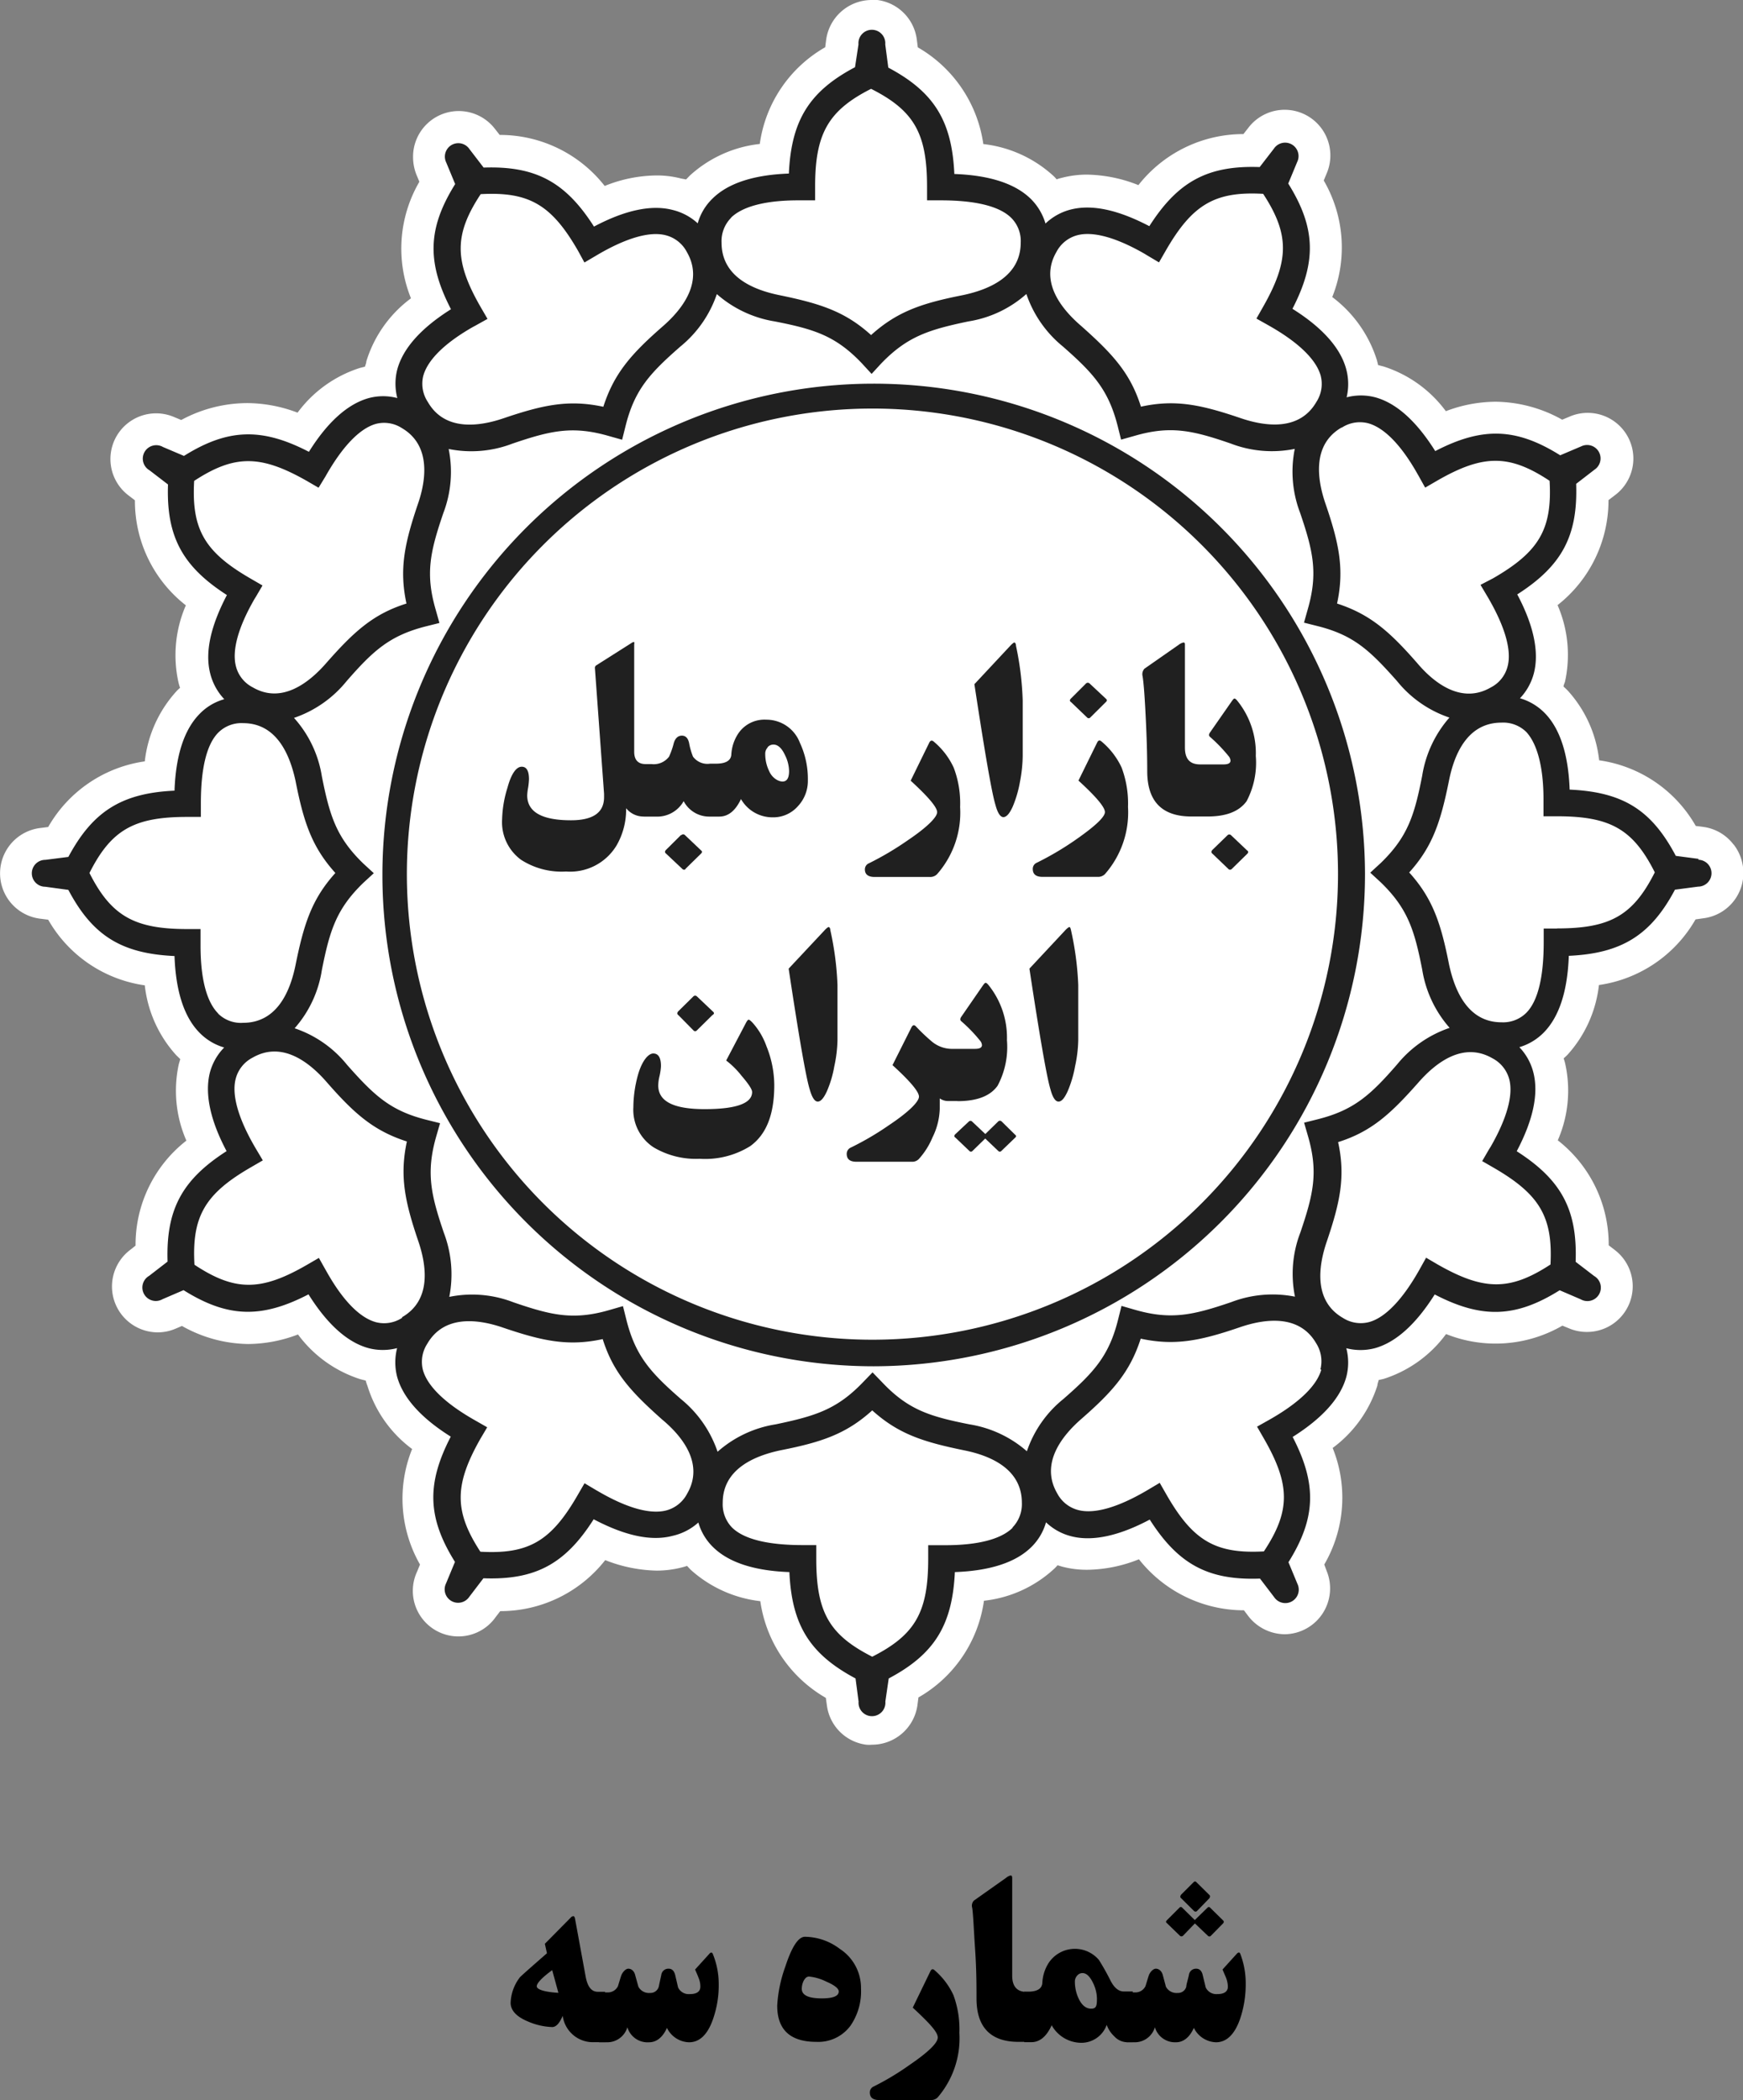 <svg id="Layer_1" data-name="Layer 1" xmlns="http://www.w3.org/2000/svg" viewBox="0 0 166 200"><rect x="0" y="0" width="166" height="200" fill="#808080" stroke="none"/><defs><style>.cls-1{fill:#fff;}.cls-2{fill:#202020;}</style></defs><title>market3logo</title><g id="Layer_3" data-name="Layer 3"><path d="M57.67,194.49H56.59a2.9,2.9,0,0,1-3-2.51c-.3.71-.63,1.07-1,1.07a6.3,6.3,0,0,1-2.26-.51c-1.13-.46-1.69-1.06-1.7-1.79a4.22,4.22,0,0,1,.87-2.42c.05-.08.91-.84,2.59-2.31l-.2-.9,2.46-2.49a.36.36,0,0,1,.26-.14c.07,0,.13.09.16.27l1,5.45c.18,1,.56,1.48,1.16,1.48h.69Zm-4.49-4.7-.59-2.16c-1,.73-1.47,1.25-1.47,1.54s.69.54,2.06.62Z" transform="translate(0)"/><path d="M68.45,188.91a9.76,9.76,0,0,1-.56,3.43c-.51,1.44-1.27,2.16-2.27,2.16a2.41,2.41,0,0,1-2.1-1.37c-.41.91-1,1.37-1.71,1.37a2,2,0,0,1-2.06-1.43,2,2,0,0,1-1.87,1.43h-.83v-4.75h.8a1.06,1.06,0,0,0,1-.59c.11-.35.21-.7.31-1s.41-.67.68-.67.55.2.65.6l.31,1.12a1.14,1.14,0,0,0,1.12.59.81.81,0,0,0,.82-.6q.06-.3.24-1.11a.68.68,0,0,1,.7-.6q.48,0,.63.63l.27,1.16a1.12,1.12,0,0,0,1.12.63c.66,0,1-.24,1-.71a2.14,2.14,0,0,0-.18-.86c-.06-.17-.17-.42-.32-.77l1.36-1.5c.14-.16.25-.15.32,0A7.59,7.59,0,0,1,68.45,188.91Z" transform="translate(0)"/><path d="M82,189.37a5.77,5.77,0,0,1-1,3.55,3.81,3.81,0,0,1-3.25,1.54q-3.74,0-3.73-3.47a13.07,13.07,0,0,1,.77-3.69c.62-1.9,1.24-2.85,1.88-2.85a5.62,5.62,0,0,1,3.32,1.16A4.43,4.43,0,0,1,82,189.37Zm-2.12.29c0-.28-.4-.6-1.19-.94a4.7,4.7,0,0,0-1.64-.48c-.21,0-.38.15-.53.44a1.77,1.77,0,0,0-.16.73c0,.6.63.91,1.9.91q1.62,0,1.62-.66Z" transform="translate(0)"/><path d="M91.37,193.6a8.65,8.65,0,0,1-2.06,6.14.85.85,0,0,1-.65.26H83.72c-.58,0-.88-.24-.88-.72a.61.61,0,0,1,.37-.57,25.51,25.51,0,0,0,3.44-2.07c1.77-1.21,2.65-2.07,2.66-2.59s-.79-1.37-2.38-2.85l1.69-3.49c.1-.19.23-.22.39-.07A7,7,0,0,1,90.8,190,9.39,9.39,0,0,1,91.37,193.6Z" transform="translate(0)"/><path d="M98.18,194.46H97c-2.63,0-4-1.37-4-4.13,0-1.18,0-2.73-.13-4.64s-.18-3.36-.28-4a.7.7,0,0,1,.17-.69l3.07-2.17a1,1,0,0,1,.43-.22c.09,0,.14.08.14.26v9.29c0,1,.45,1.54,1.35,1.54h.34Z" transform="translate(0)"/><path d="M107.87,194.49h-.63a1.7,1.7,0,0,1-1.13-.57,2.72,2.72,0,0,1-.71-1.08,2.56,2.56,0,0,1-2.43,1.71,3.25,3.25,0,0,1-2.81-1.67c-.49,1.07-1.13,1.61-1.94,1.61h-.67v-4.81h.34q1.33,0,1.38-.84a3.85,3.85,0,0,1,.63-1.94,3,3,0,0,1,4.76-.24,22.46,22.46,0,0,1,1.12,2c.37.7.79,1,1.25,1h.85Zm-3.4-4.18a3.5,3.5,0,0,0-.37-1.46c-.3-.63-.64-.94-1-.94a.65.65,0,0,0-.52.25.83.83,0,0,0-.21.58,3.81,3.81,0,0,0,.34,1.56c.3.65.7,1,1.21,1S104.47,191,104.47,190.31Z" transform="translate(0)"/><path d="M118.64,188.91a10.24,10.24,0,0,1-.56,3.43q-.78,2.16-2.28,2.16a2.45,2.45,0,0,1-2.1-1.37c-.41.91-1,1.37-1.71,1.37a2,2,0,0,1-2-1.43,2,2,0,0,1-1.88,1.43h-.82v-4.75h.8a1.06,1.06,0,0,0,1-.59c.11-.34.21-.69.31-1s.41-.67.68-.67.55.2.66.6l.3,1.12a1.14,1.14,0,0,0,1.12.59.8.8,0,0,0,.82-.6c0-.2.13-.57.25-1.11a.68.68,0,0,1,.69-.6c.32,0,.54.21.63.63l.28,1.16a1.12,1.12,0,0,0,1.11.63c.65,0,1-.24,1-.71a2.54,2.54,0,0,0-.18-.86l-.33-.77,1.36-1.5q.23-.24.33,0A7.8,7.8,0,0,1,118.64,188.91Zm-7.53-5.78c-.08-.06-.08-.14,0-.23l1.24-1.24a.16.16,0,0,1,.22,0l0,0,1.22,1.2,1.23-1.2a.16.16,0,0,1,.21,0l0,0,1.25,1.23c.1.09.09.19,0,.29l-1.17,1.19a.19.19,0,0,1-.26,0l0,0-1.25-1.19h0l-1.14,1.18a.21.21,0,0,1-.28,0l0,0Zm1.34-2.39a.15.15,0,0,1,0-.21.12.12,0,0,1,0-.05l1.25-1.25a.16.16,0,0,1,.22,0l0,0,1.26,1.24c.09.09.07.19,0,.31L114,182a.2.2,0,0,1-.28,0l0,0Z" transform="translate(0)"/><path class="cls-1" d="M165.09,80.42a4.33,4.33,0,0,0-2.89-1.67l-.7-.09a12.61,12.61,0,0,0-9.2-6.25,11.77,11.77,0,0,0-3-6.65c-.13-.13-.26-.26-.39-.37,0-.16.1-.32.14-.48a11.89,11.89,0,0,0-.71-7.28,12.69,12.69,0,0,0,4.85-10l.56-.43a4.35,4.35,0,0,0-4.32-7.5l-.65.27a13.23,13.23,0,0,0-6.34-1.71,13.47,13.47,0,0,0-4.74.9,11.85,11.85,0,0,0-5.94-4.26l-.51-.13-.12-.48a12,12,0,0,0-4.25-6,12.68,12.68,0,0,0-.81-11.1l.27-.65a4.35,4.35,0,0,0-7.48-4.33l-.44.56a12.7,12.7,0,0,0-10,4.86,13.72,13.72,0,0,0-4.9-1,9.45,9.45,0,0,0-2.37.3,4.44,4.44,0,0,0-.52.15,2.94,2.94,0,0,0-.34-.36,11.85,11.85,0,0,0-6.64-3,12.69,12.69,0,0,0-6.24-9.21l-.09-.71A4.35,4.35,0,0,0,83.56,0,3.64,3.64,0,0,0,83,0a4.38,4.38,0,0,0-4.32,3.8l-.09.7a12.59,12.59,0,0,0-6.23,9.21,11.78,11.78,0,0,0-6.65,3l-.37.38L64.86,17a9.07,9.07,0,0,0-2.38-.29,13.45,13.45,0,0,0-4.89,1,12.67,12.67,0,0,0-10-4.86l-.44-.56A4.35,4.35,0,0,0,39.34,15a4.51,4.51,0,0,0,.33,1.66l.27.65a12.64,12.64,0,0,0-.8,11.1,11.79,11.79,0,0,0-4.25,6c0,.17-.09.35-.13.51l-.48.12a11.85,11.85,0,0,0-5.94,4.26,13.66,13.66,0,0,0-4.73-.91A13.26,13.26,0,0,0,17.26,40l-.65-.27a4.35,4.35,0,0,0-4.32,7.49l.56.43a12.6,12.6,0,0,0,4.85,10A11.92,11.92,0,0,0,17,65a4.91,4.91,0,0,0,.15.51,2.94,2.94,0,0,0-.36.34,11.87,11.87,0,0,0-3,6.66,12.64,12.64,0,0,0-9.2,6.25l-.7.09a4.35,4.35,0,0,0,0,8.65l.7.09a12.62,12.62,0,0,0,9.2,6.25,11.81,11.81,0,0,0,3,6.66l.38.37c-.05.15-.09.31-.14.47a11.86,11.86,0,0,0,.72,7.29,12.57,12.57,0,0,0-4.84,10l-.57.45A4.37,4.37,0,0,0,15,126.89a4.33,4.33,0,0,0,1.67-.33l.66-.28A13.11,13.11,0,0,0,23.64,128a13.49,13.49,0,0,0,4.74-.91,11.85,11.85,0,0,0,5.94,4.26l.51.13A4.21,4.21,0,0,0,35,132a11.79,11.79,0,0,0,4.25,6A12.64,12.64,0,0,0,40,149l-.27.66A4.34,4.34,0,0,0,47.21,154l.43-.56a12.68,12.68,0,0,0,10-4.86,14,14,0,0,0,4.9,1,9.58,9.58,0,0,0,2.38-.3,4.91,4.91,0,0,0,.51-.15l.34.36a11.92,11.92,0,0,0,6.64,3,12.69,12.69,0,0,0,6.24,9.21l.1.7a4.34,4.34,0,0,0,3.75,3.76,3.43,3.43,0,0,0,.56,0,4.37,4.37,0,0,0,4.32-3.8l.09-.7a12.63,12.63,0,0,0,6.24-9.21,11.72,11.72,0,0,0,6.64-3,4.4,4.4,0,0,0,.37-.38l.47.14a9.13,9.13,0,0,0,2.38.29,13.55,13.55,0,0,0,4.9-1,12.76,12.76,0,0,0,10,4.86l.43.57a4.43,4.43,0,0,0,3.46,1.71,4.37,4.37,0,0,0,4-6v0l-.24-.64a12.64,12.64,0,0,0,.8-11.1,11.87,11.87,0,0,0,4.26-5.95c0-.17.09-.35.12-.52l.48-.11a11.81,11.81,0,0,0,5.94-4.27,12.69,12.69,0,0,0,11.08-.8l.66.27a4.31,4.31,0,0,0,1.66.33h0a4.35,4.35,0,0,0,2.65-7.82l-.56-.43a12.6,12.6,0,0,0-4.85-10,11.81,11.81,0,0,0,.71-7.28,4.44,4.44,0,0,0-.15-.52l.36-.34a11.87,11.87,0,0,0,3-6.65,12.66,12.66,0,0,0,9.2-6.25l.7-.1A4.35,4.35,0,0,0,166,82.56a4.43,4.43,0,0,0-.88-2.12Z" transform="translate(0)"/><path class="cls-2" d="M161.8,81.8l-2.2-.29c-2.3-4.35-5-6.08-10.11-6.31-.12-3.36-.92-5.81-2.38-7.3a5.43,5.43,0,0,0-2.35-1.4,5.46,5.46,0,0,0,1.32-2.37c.52-2,0-4.55-1.58-7.52,4.27-2.73,5.78-5.59,5.61-10.53l1.76-1.36a1.28,1.28,0,0,0-1.28-2.21l-2,.85c-4.18-2.62-7.41-2.73-11.9-.4-1.79-2.85-3.7-4.57-5.71-5.12a5.37,5.37,0,0,0-2.73,0,5.45,5.45,0,0,0-.05-2.72c-.55-2-2.27-3.93-5.11-5.71,2.33-4.51,2.21-7.74-.4-11.93l.85-2.05a1.28,1.28,0,0,0-2.21-1.28l-1.36,1.76c-4.92-.17-7.78,1.35-10.51,5.63-3-1.57-5.48-2.1-7.5-1.58a5.39,5.39,0,0,0-2.39,1.33,5.48,5.48,0,0,0-1.39-2.34c-1.48-1.46-3.93-2.26-7.29-2.38-.23-5.07-1.94-7.82-6.29-10.13l-.29-2.21a1.28,1.28,0,1,0-2.55,0L81.43,6.4c-4.35,2.3-6.07,5.06-6.3,10.13-3.35.12-5.8.92-7.28,2.39a5.25,5.25,0,0,0-1.4,2.35A5.41,5.41,0,0,0,64.08,20c-2-.53-4.54,0-7.51,1.58-2.72-4.27-5.58-5.79-10.51-5.62l-1.35-1.76a1.28,1.28,0,0,0-2.21,1.28l.85,2.05c-2.61,4.18-2.73,7.42-.4,11.92-2.84,1.79-4.56,3.71-5.11,5.72a5.41,5.41,0,0,0,0,2.74,5.3,5.3,0,0,0-2.71,0c-2,.55-3.93,2.27-5.71,5.12-4.49-2.33-7.73-2.22-11.9.39l-2-.85a1.28,1.28,0,0,0-1.28,2.22l1.76,1.35c-.17,4.93,1.35,7.79,5.61,10.53-1.57,3-2.11,5.49-1.58,7.51a5.52,5.52,0,0,0,1.33,2.41A5.2,5.2,0,0,0,19,68c-1.46,1.49-2.26,3.94-2.38,7.3-5.06.23-7.8,2-10.11,6.31l-2.2.28a1.28,1.28,0,1,0,0,2.56l2.2.3c2.3,4.35,5.05,6.07,10.11,6.3.12,3.37.92,5.82,2.38,7.3a5.36,5.36,0,0,0,2.35,1.41A5.4,5.4,0,0,0,20,102.11c-.52,2,0,4.55,1.58,7.52-4.26,2.73-5.78,5.59-5.62,10.52l-1.76,1.36a1.28,1.28,0,0,0,1.28,2.22l2-.86c4.18,2.62,7.41,2.73,11.9.4,1.79,2.85,3.7,4.57,5.71,5.12a5.37,5.37,0,0,0,2.73,0,5.45,5.45,0,0,0,0,2.72c.55,2,2.27,3.93,5.11,5.71-2.33,4.5-2.22,7.74.4,11.93l-.85,2.05a1.28,1.28,0,0,0,2.21,1.28l1.35-1.77c4.92.18,7.78-1.34,10.5-5.62,3,1.58,5.49,2.11,7.51,1.58A5.45,5.45,0,0,0,66.51,145a5.31,5.31,0,0,0,1.39,2.33c1.48,1.47,3.93,2.27,7.28,2.39.23,5.06,1.95,7.81,6.3,10.13l.29,2.2a1.28,1.28,0,1,0,2.55,0l.32-2.2c4.34-2.3,6.06-5.06,6.3-10.13,3.35-.12,5.8-.92,7.28-2.38a5.32,5.32,0,0,0,1.4-2.36,5.36,5.36,0,0,0,2.37,1.32c2,.53,4.54,0,7.51-1.58,2.72,4.27,5.58,5.8,10.5,5.62l1.35,1.77a1.28,1.28,0,0,0,2.21-1.28l-.85-2.05c2.62-4.19,2.73-7.43.4-11.93,2.84-1.79,4.56-3.71,5.11-5.72a5.37,5.37,0,0,0,0-2.73,5.41,5.41,0,0,0,2.71,0c2-.55,3.92-2.28,5.71-5.12,4.49,2.33,7.72,2.22,11.9-.4l2,.86a1.28,1.28,0,0,0,1.28-2.22l-1.76-1.35c.18-4.93-1.34-7.8-5.61-10.53,1.58-3,2.1-5.5,1.58-7.52a5.39,5.39,0,0,0-1.33-2.39,5.41,5.41,0,0,0,2.32-1.39c1.47-1.49,2.27-3.94,2.39-7.31,5-.23,7.8-1.94,10.11-6.3l2.2-.29a1.28,1.28,0,0,0,0-2.56Zm-34-41.08a3.15,3.15,0,0,1,2.5-.41c1.49.41,3.09,2,4.64,4.72l.16.28.63,1.13,1.12-.65c4.37-2.52,6.87-2.56,10.73,0,.26,4.61-1,6.76-5.39,9.29L141,55.7l.66,1.11c1.66,2.82,2.33,5.12,1.92,6.66a3.11,3.11,0,0,1-1.6,2c-2.76,1.6-5.36-.37-7-2.31-2.62-3-4.47-4.65-7.64-5.68.7-3.26.2-5.7-1.09-9.47C125.4,45.56,125,42.32,127.76,40.72ZM100.61,24a3.15,3.15,0,0,1,2-1.6c1.5-.39,3.7.22,6.38,1.76l.28.17,1.11.66.65-1.13c2.52-4.37,4.66-5.66,9.27-5.4,2.53,3.87,2.49,6.37,0,10.75l-.64,1.13,1.12.63c2.85,1.6,4.57,3.26,5,4.81a3.15,3.15,0,0,1-.41,2.5c-1.6,2.77-4.83,2.36-7.25,1.53-3.77-1.28-6.2-1.79-9.46-1.08-1-3.18-2.67-5-5.66-7.66C101,29.36,99,26.77,100.61,24Zm-31-3.26c1.11-1.09,3.32-1.66,6.41-1.66h.32l1.29,0v-1.3c0-5,1.21-7.24,5.33-9.32,4.12,2.08,5.33,4.27,5.33,9.32v1.3l1.3,0c3.26,0,5.58.54,6.72,1.67a3.11,3.11,0,0,1,.9,2.36c0,3.21-3,4.47-5.52,5-3.9.77-6.25,1.56-8.73,3.8-2.47-2.24-4.83-3-8.73-3.8-2.51-.51-5.51-1.76-5.51-5A3.16,3.16,0,0,1,69.64,20.73ZM40.31,35.8c.41-1.5,2-3.1,4.71-4.65L45.3,31l1.13-.63-.65-1.12c-2.52-4.38-2.56-6.88,0-10.76,4.6-.25,6.75,1,9.28,5.41L55.66,25l1.12-.66c2.81-1.67,5.11-2.34,6.64-1.93a3.15,3.15,0,0,1,2,1.6c1.6,2.78-.36,5.38-2.3,7.07-3,2.62-4.64,4.48-5.66,7.66-3.26-.7-5.69-.2-9.46,1.08-2.42.83-5.65,1.24-7.25-1.53A3.14,3.14,0,0,1,40.31,35.8Zm-21.82,10c3.86-2.53,6.35-2.49,10.73,0l1.12.65L31,45.37c1.6-2.84,3.26-4.57,4.8-5a3.12,3.12,0,0,1,2.49.41C41,42.38,40.63,45.61,39.8,48c-1.28,3.78-1.79,6.21-1.09,9.48-3.17,1-5,2.67-7.64,5.67-1.69,1.94-4.28,3.9-7,2.31a3.11,3.11,0,0,1-1.6-2c-.39-1.51.21-3.71,1.76-6.4l.16-.26L25,55.76l-1.12-.65C19.51,52.59,18.23,50.44,18.49,45.82Zm2.28,50.71c-1.1-1.11-1.67-3.33-1.67-6.42v-.32l0-1.29H17.83c-5,0-7.23-1.22-9.31-5.34,2.08-4.13,4.27-5.34,9.31-5.34h1.3l0-1.3c0-3.26.53-5.59,1.66-6.73a3.12,3.12,0,0,1,2.36-.9c3.2,0,4.46,3,5,5.52.77,3.91,1.55,6.27,3.79,8.75-2.24,2.48-3,4.84-3.79,8.75-.51,2.52-1.76,5.52-5,5.52A3.09,3.09,0,0,1,20.77,96.53Zm17.52,29a3.12,3.12,0,0,1-2.49.41c-1.5-.41-3.1-2-4.64-4.72l-.16-.28-.63-1.12-1.12.65c-4.37,2.53-6.86,2.56-10.73,0-.26-4.6,1-6.76,5.39-9.29l1.12-.65-.66-1.11c-1.66-2.81-2.33-5.12-1.92-6.67a3.15,3.15,0,0,1,1.6-2c2.77-1.6,5.36.37,7.05,2.31,2.62,3,4.47,4.65,7.65,5.67-.7,3.27-.2,5.71,1.08,9.47.83,2.43,1.24,5.66-1.53,7.26Zm27.16,16.73a3.16,3.16,0,0,1-2,1.61c-1.51.39-3.71-.22-6.39-1.77l-.28-.16-1.11-.66-.65,1.12c-2.52,4.38-4.66,5.66-9.27,5.4-2.52-3.87-2.48-6.37,0-10.75l.65-1.1-1.12-.64c-2.84-1.6-4.57-3.26-5-4.81a3.15,3.15,0,0,1,.41-2.5c1.6-2.77,4.83-2.37,7.25-1.53,3.77,1.28,6.2,1.79,9.46,1.08,1,3.18,2.67,5,5.66,7.66C65.08,136.87,67.05,139.47,65.45,142.24Zm31,3.25c-1.1,1.1-3.32,1.67-6.41,1.67H88.4v1.29c0,5.06-1.21,7.24-5.33,9.33-4.12-2.09-5.33-4.27-5.33-9.33v-1.3l-1.29,0c-3.26,0-5.58-.54-6.73-1.67a3.18,3.18,0,0,1-.89-2.36c0-3.2,3-4.47,5.51-5,3.91-.77,6.26-1.56,8.73-3.8,2.48,2.24,4.83,3,8.73,3.8,2.52.5,5.52,1.77,5.52,5a3.19,3.19,0,0,1-.9,2.36Zm1.39-7.24a10.92,10.92,0,0,0-5.51-2.6c-3.78-.75-5.83-1.38-8.31-4l-.92-.95-.92.95c-2.48,2.58-4.53,3.21-8.31,4a10.92,10.92,0,0,0-5.53,2.61,11,11,0,0,0-3.47-5c-2.9-2.53-4.35-4.11-5.22-7.59l-.32-1.28-1.28.37c-3.44,1-5.53.51-9.17-.74a10.88,10.88,0,0,0-6.09-.51,11.13,11.13,0,0,0-.51-6.08c-1.24-3.64-1.72-5.74-.74-9.18l.37-1.28-1.28-.32c-3.47-.87-5-2.33-7.57-5.23a10.86,10.86,0,0,0-5-3.49,10.87,10.87,0,0,0,2.59-5.53c.75-3.78,1.38-5.83,3.95-8.32l1-.92-1-.92c-2.57-2.49-3.2-4.54-3.95-8.32A10.83,10.83,0,0,0,28,68.37a11,11,0,0,0,5-3.49c2.53-2.9,4.1-4.35,7.57-5.23l1.28-.32-.36-1.28c-1-3.44-.51-5.54.73-9.18a11,11,0,0,0,.51-6.11,10.91,10.91,0,0,0,6.07-.51c3.64-1.24,5.73-1.72,9.17-.73l1.28.36.32-1.28c.86-3.48,2.32-5.05,5.22-7.59a11,11,0,0,0,3.48-5,11,11,0,0,0,5.51,2.6c3.78.74,5.82,1.38,8.31,4l.92,1,.92-1c2.48-2.57,4.53-3.21,8.3-4A10.85,10.85,0,0,0,97.75,28a11,11,0,0,0,3.48,5c2.89,2.54,4.34,4.12,5.22,7.59l.32,1.28,1.28-.36c3.44-1,5.53-.52,9.16.73a10.92,10.92,0,0,0,6.1.51,11,11,0,0,0,.51,6.09c1.24,3.64,1.72,5.74.73,9.18l-.36,1.28,1.27.32c3.48.87,5,2.33,7.58,5.23a10.84,10.84,0,0,0,5,3.49,11,11,0,0,0-2.59,5.52c-.74,3.79-1.38,5.84-3.95,8.33l-1,.92,1,.92c2.57,2.49,3.21,4.54,3.95,8.32a11,11,0,0,0,2.61,5.54,11,11,0,0,0-5,3.48c-2.53,2.91-4.11,4.36-7.58,5.23l-1.28.32.37,1.28c1,3.45.51,5.54-.73,9.19a10.92,10.92,0,0,0-.51,6.1,11,11,0,0,0-6.07.52c-3.64,1.24-5.73,1.72-9.17.73l-1.28-.37-.32,1.28c-.86,3.48-2.32,5.06-5.22,7.59a10.86,10.86,0,0,0-3.48,5Zm28-7.82c-.41,1.5-2.05,3.1-4.72,4.65l-.28.16-1.12.63.65,1.13c2.52,4.38,2.56,6.88,0,10.75-4.6.25-6.75-1-9.28-5.41l-.64-1.12-1.11.66c-2.81,1.67-5.11,2.34-6.66,1.93a3.15,3.15,0,0,1-2-1.6c-1.6-2.77.36-5.38,2.3-7.07,3-2.62,4.64-4.48,5.66-7.65,3.26.7,5.69.2,9.45-1.09,2.43-.83,5.66-1.23,7.26,1.53a3.19,3.19,0,0,1,.4,2.5Zm21.82-10c-3.87,2.53-6.36,2.49-10.73,0l-1.11-.65-.63,1.13c-1.6,2.85-3.26,4.58-4.8,5a3.14,3.14,0,0,1-2.5-.4c-2.76-1.6-2.36-4.84-1.53-7.27,1.28-3.77,1.79-6.21,1.08-9.47,3.17-1,5-2.68,7.65-5.68,1.69-1.93,4.28-3.9,7.05-2.3a3.17,3.17,0,0,1,1.6,2c.39,1.5-.22,3.71-1.76,6.4l-.17.27-.65,1.12,1.11.64c4.36,2.53,5.65,4.67,5.39,9.29Zm.65-32h-1.29v1.3c0,3.26-.53,5.59-1.66,6.73a3.13,3.13,0,0,1-2.36.9c-3.2,0-4.46-3-5-5.53-.77-3.9-1.55-6.26-3.79-8.74,2.24-2.48,3-4.84,3.79-8.75.5-2.52,1.76-5.52,5-5.52a3.14,3.14,0,0,1,2.36.89C146.38,70.81,147,73,147,76.12v.32l0,1.3h1.29c5.05,0,7.23,1.21,9.31,5.34-2.08,4.12-4.26,5.34-9.31,5.34Z" transform="translate(0)"/><path class="cls-2" d="M130,83.25a46.79,46.79,0,1,0-46.78,46.87A46.88,46.88,0,0,0,130,83.25ZM83.17,127.59a44.34,44.34,0,1,1,44.26-44.34A44.35,44.35,0,0,1,83.17,127.59Z" transform="translate(0)"/><path class="cls-2" d="M61.35,77.77h1.1a2.89,2.89,0,0,0,2.66-1.47,2.75,2.75,0,0,0,2.5,1.47h.89c.85,0,1.54-.55,2.07-1.67a3.45,3.45,0,0,0,3,1.74A3.12,3.12,0,0,0,76,76.77a3.52,3.52,0,0,0,.94-2.47,8.12,8.12,0,0,0-.76-3.56,3.41,3.41,0,0,0-3.2-2.2,3,3,0,0,0-2.67,1.32,4,4,0,0,0-.66,2q-.06.87-1.47.87h-.55A1.71,1.71,0,0,1,66,72.06a6.54,6.54,0,0,1-.37-1.29c-.1-.48-.34-.71-.69-.71s-.63.23-.77.71a7.59,7.59,0,0,1-.45,1.29,1.83,1.83,0,0,1-1.67.71h-.55c-.73,0-1.1-.39-1.1-1.18V61.39a.71.71,0,0,0,0-.25s-.09,0-.2.06l-3.42,2.17a.28.28,0,0,0-.12.28l.87,11.95v.32c0,1.47-1.05,2.2-3.15,2.2q-4.17,0-4.17-2.38A5.18,5.18,0,0,1,50.3,75a6.87,6.87,0,0,0,.08-.78q0-1.2-.69-1.2c-.52,0-1,.67-1.36,2a11,11,0,0,0-.51,3,4.44,4.44,0,0,0,1.8,3.86A7.13,7.13,0,0,0,53.91,83a5.16,5.16,0,0,0,4.82-2.5,6.85,6.85,0,0,0,.9-3.53,2.11,2.11,0,0,0,1.52.79Zm11.75-6.6a.73.73,0,0,1,.56-.26c.42,0,.79.33,1.1,1a3.53,3.53,0,0,1,.39,1.52c0,.67-.21,1-.62,1s-1-.34-1.28-1a3.67,3.67,0,0,1-.37-1.63.84.84,0,0,1,.22-.6Z" transform="translate(0)"/><path class="cls-2" d="M65.26,82.77l1.51-1.48q.17-.17,0-.3l-1.54-1.46a.23.23,0,0,0-.33,0l-.05,0-1.4,1.39q-.23.22,0,.39L65,82.77a.22.22,0,0,0,.3,0Z" transform="translate(0)"/><path class="cls-2" d="M83.3,83.52h5.26a.91.91,0,0,0,.68-.26,8.87,8.87,0,0,0,2.2-6.4,9.56,9.56,0,0,0-.61-3.75,7.1,7.1,0,0,0-1.9-2.48c-.17-.15-.31-.12-.42.08l-1.78,3.64c1.68,1.54,2.52,2.53,2.52,3s-.94,1.43-2.83,2.7a28.47,28.47,0,0,1-3.65,2.16.63.63,0,0,0-.4.59C82.37,83.27,82.68,83.52,83.3,83.52Z" transform="translate(0)"/><path class="cls-2" d="M96.76,61.5c0-.2-.09-.31-.15-.31s-.22.12-.43.35L92.8,65.16q1.49,9.81,2,11.48c.21.79.47,1.18.76,1.18s.59-.33.89-1a10.91,10.91,0,0,0,.69-2.37A13.57,13.57,0,0,0,97.4,72c0-2.9,0-4.66,0-5.28A28.92,28.92,0,0,0,96.76,61.5Z" transform="translate(0)"/><path class="cls-2" d="M103.55,68.35a.2.2,0,0,0,.27,0l0,0,1.51-1.5c.11-.1.12-.2,0-.3l-1.55-1.45a.25.25,0,0,0-.36,0,0,0,0,0,0,0,0l-1.4,1.4c-.16.15-.17.27,0,.38Z" transform="translate(0)"/><path class="cls-2" d="M104.91,70.62c-.17-.15-.3-.13-.41.08l-1.79,3.64q2.52,2.3,2.52,3T102.41,80a28.58,28.58,0,0,1-3.66,2.16.63.63,0,0,0-.39.6q0,.75.93.75h5.25a.92.92,0,0,0,.69-.26,8.91,8.91,0,0,0,2.2-6.4,9.75,9.75,0,0,0-.61-3.75A7.16,7.16,0,0,0,104.91,70.62Z" transform="translate(0)"/><path class="cls-2" d="M118.72,76.31A7.85,7.85,0,0,0,119.6,72a7.94,7.94,0,0,0-1.75-5.25c-.12-.15-.21-.22-.28-.22s-.13.08-.25.24l-2.09,3c-.11.17-.11.3,0,.4A14.81,14.81,0,0,1,117,72a.73.73,0,0,1,.19.44q0,.36-.66.36H114.3c-1,0-1.45-.54-1.45-1.61V61.45c0-.18,0-.26-.15-.26a1.25,1.25,0,0,0-.46.23L109,63.68a.78.78,0,0,0-.18.73c.11.68.21,2.08.31,4.19s.13,3.61.13,4.84q0,4.32,4.21,4.32H114v0h.88C116.76,77.78,118,77.29,118.72,76.31Z" transform="translate(0)"/><path class="cls-2" d="M118.78,81l-1.54-1.46a.24.24,0,0,0-.33,0l0,0-1.42,1.38c-.15.15-.16.28,0,.4L117,82.77a.22.22,0,0,0,.3,0l0,0,1.51-1.48C118.9,81.18,118.9,81.07,118.78,81Z" transform="translate(0)"/><path class="cls-2" d="M71.7,97.43c-.2-.22-.34-.32-.4-.32s-.16.11-.28.35L69.16,101a8.13,8.13,0,0,1,1.47,1.46c.66.77,1,1.28,1,1.54,0,1.08-1.51,1.63-4.52,1.63s-4.42-.76-4.42-2.26a4.08,4.08,0,0,1,.13-.92,5.7,5.7,0,0,0,.13-.91c0-.8-.24-1.2-.72-1.21s-1.08.69-1.46,2a11.82,11.82,0,0,0-.45,3.12,4.26,4.26,0,0,0,1.93,3.82,7.89,7.89,0,0,0,4.38,1.09,8.13,8.13,0,0,0,4.81-1.2c1.54-1.11,2.3-3,2.3-5.82A10,10,0,0,0,73,99.65,6.72,6.72,0,0,0,71.7,97.43Z" transform="translate(0)"/><path class="cls-2" d="M66.06,98.15a.21.21,0,0,0,.29,0l0,0,1.5-1.48A.26.26,0,0,0,68,96.5a.23.23,0,0,0-.08-.14l-1.55-1.47a.24.24,0,0,0-.33,0l0,0-1.42,1.4c-.15.15-.16.29,0,.4Z" transform="translate(0)"/><path class="cls-2" d="M79.08,88.59c0-.2-.1-.3-.16-.3s-.21.11-.42.34l-3.39,3.62q1.48,9.82,2,11.48c.22.79.48,1.18.77,1.18s.57-.32.88-1a10.4,10.4,0,0,0,.7-2.37,12.73,12.73,0,0,0,.3-2.46q0-4.35,0-5.28A28.92,28.92,0,0,0,79.08,88.59Z" transform="translate(0)"/><path class="cls-2" d="M95.39,106.8a.23.23,0,0,0-.32,0l0,0L93.84,108l-1.26-1.19a.22.22,0,0,0-.31,0l0,0L91,108c-.14.13-.15.26,0,.35l1.34,1.28a.19.19,0,0,0,.26,0l0,0,1.23-1.2,1.26,1.2a.19.19,0,0,0,.26,0l0,0,1.33-1.28c.12-.1.12-.19,0-.28Z" transform="translate(0)"/><path class="cls-2" d="M91.2,104.87q2.77,0,3.81-1.47a7.83,7.83,0,0,0,.89-4.33,8,8,0,0,0-1.75-5.25c-.12-.15-.22-.22-.28-.22s-.14.08-.26.25l-2.07,3c-.11.17-.11.3,0,.4a14.23,14.23,0,0,1,1.79,1.85.74.74,0,0,1,.19.43q0,.36-.66.36H90.57a3,3,0,0,1-1.86-.73,17.89,17.89,0,0,1-1.48-1.41c-.16-.17-.3-.14-.42.08L85,101.44c1.68,1.53,2.52,2.53,2.52,3s-.94,1.44-2.83,2.7a27.4,27.4,0,0,1-3.66,2.15.65.65,0,0,0-.39.6c0,.51.31.75.93.75h5.26a.87.87,0,0,0,.68-.26,7.17,7.17,0,0,0,1.3-2.06,6.55,6.55,0,0,0,.69-2.71v-1a1.4,1.4,0,0,0,.8.25h.87Z" transform="translate(0)"/><path class="cls-2" d="M102,88.59q-.06-.3-.15-.3c-.06,0-.22.11-.43.34l-3.38,3.62q1.49,9.82,2,11.48c.21.79.47,1.18.77,1.18s.57-.32.88-1a10.93,10.93,0,0,0,.7-2.37,12.73,12.73,0,0,0,.3-2.46c0-2.9,0-4.66,0-5.28A28.92,28.92,0,0,0,102,88.59Z" transform="translate(0)"/></g></svg>